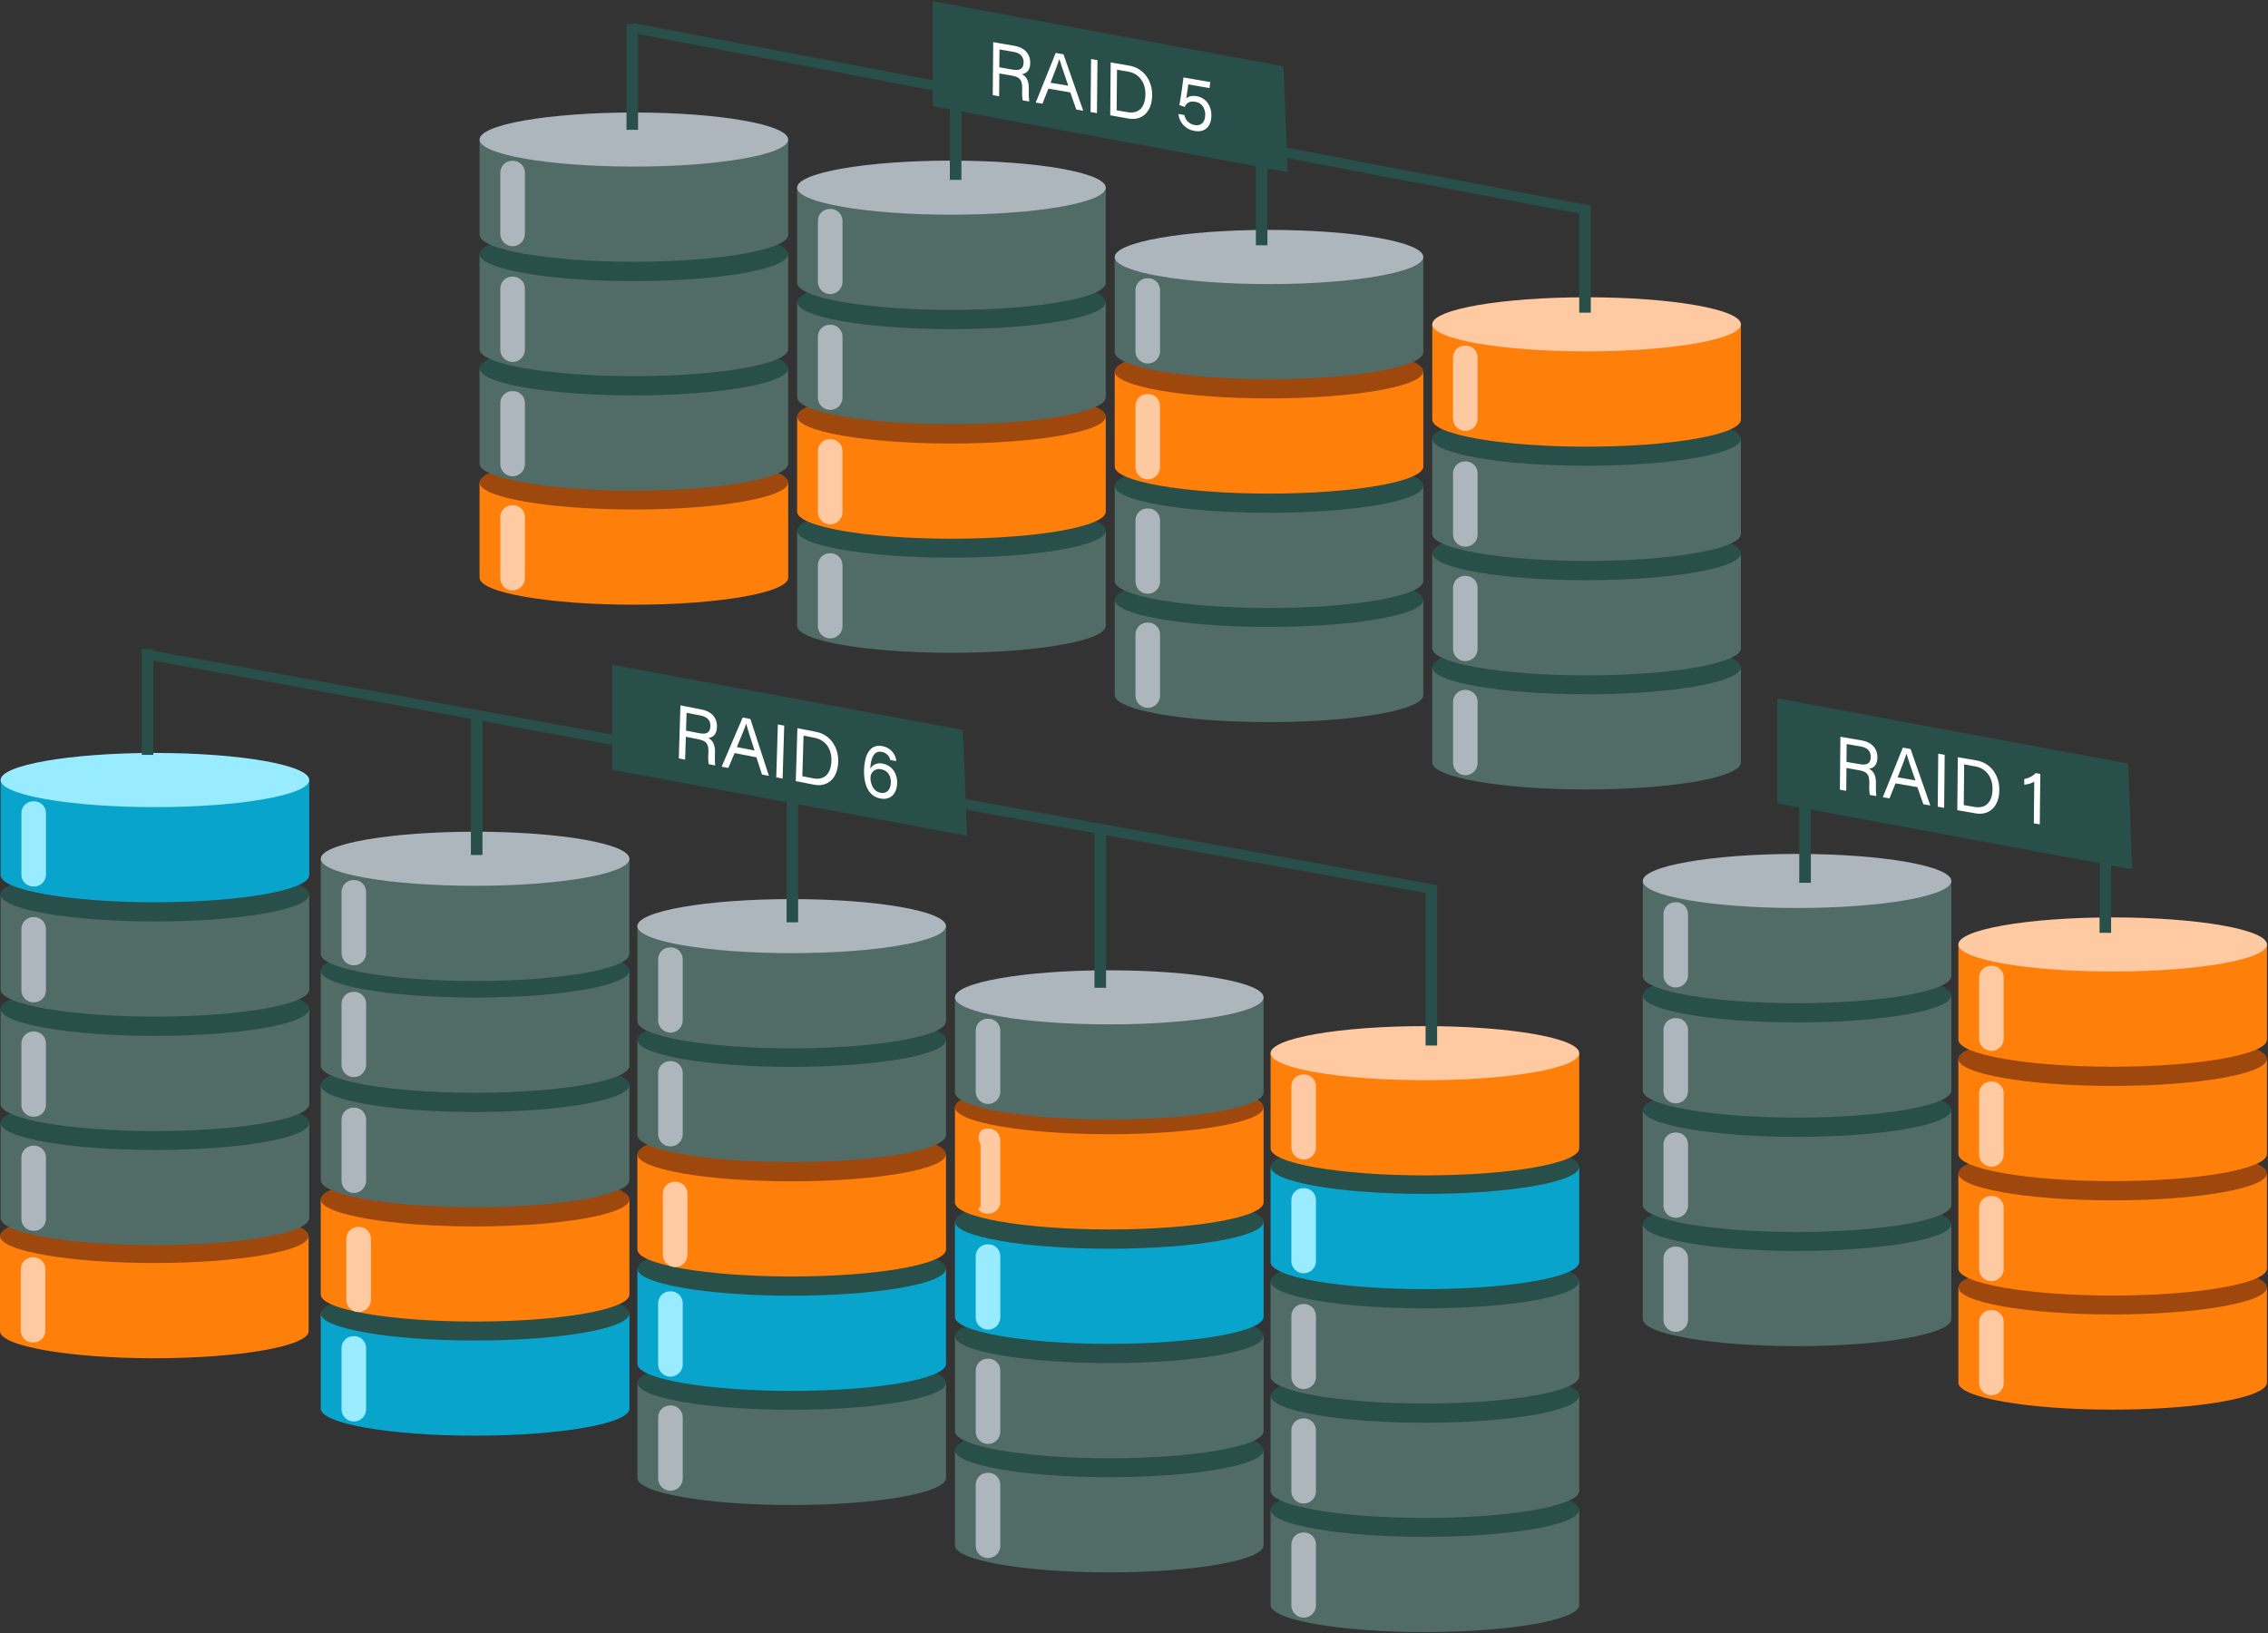 <svg width="954" height="687" viewBox="0 0 954 687" fill="none" xmlns="http://www.w3.org/2000/svg">
<rect x="0" y="0" width="954" height="687" fill="#333333" stroke="none"/>
<g clip-path="url(#clip0_2554_559)">
<path d="M820.8 554.84C820.8 561.12 791.73 566.22 755.88 566.22C720.03 566.22 691 561.12 691 554.84V514.84H820.8V554.84Z" fill="#516B67"/>
<path d="M755.88 503.43C791.73 503.43 820.8 508.51 820.8 514.8C820.8 521.09 791.73 526.17 755.88 526.17C720.03 526.17 691 521.09 691 514.8C691 508.51 720 503.43 755.88 503.43Z" fill="#284F49"/>
<path d="M704.881 524.34C706.204 524.294 707.491 524.775 708.46 525.676C709.429 526.578 710.001 527.827 710.051 529.15V555.36C709.969 556.675 709.389 557.91 708.428 558.813C707.468 559.716 706.199 560.218 704.881 560.218C703.563 560.218 702.294 559.716 701.334 558.813C700.373 557.91 699.793 556.675 699.711 555.36V529.15C699.76 527.827 700.332 526.578 701.302 525.676C702.271 524.775 703.558 524.294 704.881 524.34Z" fill="#ADB5BD"/>
<path d="M820.8 506.84C820.8 513.13 791.73 518.22 755.88 518.22C720.03 518.22 691 513.13 691 506.84V466.84H820.8V506.84Z" fill="#516B67"/>
<path d="M755.88 455.43C791.73 455.43 820.8 460.52 820.8 466.81C820.8 473.1 791.73 478.18 755.88 478.18C720.03 478.18 691 473.09 691 466.81C691 460.53 720 455.43 755.88 455.43Z" fill="#284F49"/>
<path d="M704.881 476.35C706.204 476.304 707.491 476.785 708.46 477.686C709.429 478.588 710.001 479.837 710.051 481.16V507.37C709.969 508.686 709.389 509.921 708.428 510.823C707.468 511.726 706.199 512.228 704.881 512.228C703.563 512.228 702.294 511.726 701.334 510.823C700.373 509.921 699.793 508.686 699.711 507.37V481.16C699.76 479.837 700.332 478.588 701.302 477.686C702.271 476.785 703.558 476.304 704.881 476.35Z" fill="#ADB5BD"/>
<path d="M820.8 458.72C820.8 465 791.73 470.09 755.88 470.09C720.03 470.09 691 465 691 458.72V418.72H820.8V458.72Z" fill="#516B67"/>
<path d="M755.88 407.31C791.73 407.31 820.8 412.39 820.8 418.68C820.8 424.97 791.73 430.05 755.88 430.05C720.03 430.05 691 424.96 691 418.68C691 412.4 720 407.31 755.88 407.31Z" fill="#284F49"/>
<path d="M704.881 428.22C706.204 428.174 707.491 428.654 708.46 429.556C709.429 430.458 710.001 431.707 710.051 433.03V459.24C709.969 460.555 709.389 461.79 708.428 462.693C707.468 463.596 706.199 464.098 704.881 464.098C703.563 464.098 702.294 463.596 701.334 462.693C700.373 461.79 699.793 460.555 699.711 459.24V433.03C699.76 431.707 700.332 430.458 701.302 429.556C702.271 428.654 703.558 428.174 704.881 428.22Z" fill="#ADB5BD"/>
<path d="M820.8 410.59C820.8 416.87 791.73 421.97 755.88 421.97C720.03 421.97 691 416.87 691 410.59V370.59H820.8V410.59Z" fill="#516B67"/>
<path d="M755.88 359.18C791.73 359.18 820.8 364.27 820.8 370.56C820.8 376.85 791.73 381.93 755.88 381.93C720.03 381.93 691 376.84 691 370.56C691 364.28 720 359.18 755.88 359.18Z" fill="#ADB5BD"/>
<path d="M704.881 379.5C706.206 379.454 707.494 379.936 708.464 380.84C709.433 381.744 710.004 382.995 710.051 384.32V410.5C709.969 411.816 709.389 413.051 708.428 413.953C707.468 414.856 706.199 415.358 704.881 415.358C703.563 415.358 702.294 414.856 701.334 413.953C700.373 413.051 699.793 411.816 699.711 410.5V384.32C699.758 382.995 700.329 381.744 701.298 380.84C702.268 379.936 703.556 379.454 704.881 379.5Z" fill="#ADB5BD"/>
<path d="M953.57 581.55C953.57 587.84 924.51 592.93 888.66 592.93C852.81 592.93 823.75 587.84 823.75 581.55V541.5H953.57V581.55Z" fill="#FF7F0B"/>
<path d="M888.66 530.14C924.51 530.14 953.57 535.23 953.57 541.52C953.57 547.81 924.51 552.89 888.66 552.89C852.81 552.89 823.75 547.8 823.75 541.5C823.75 535.2 852.81 530.14 888.66 530.14Z" fill="#9E480D"/>
<path d="M837.651 551.06C838.975 551.011 840.265 551.491 841.236 552.393C842.208 553.295 842.781 554.545 842.831 555.87V582.08C842.731 583.384 842.143 584.603 841.183 585.492C840.224 586.382 838.964 586.876 837.656 586.876C836.347 586.876 835.087 586.382 834.128 585.492C833.168 584.603 832.58 583.384 832.48 582.08V555.87C832.53 554.547 833.102 553.298 834.071 552.396C835.04 551.495 836.328 551.014 837.651 551.06Z" fill="#FFC9A1"/>
<path d="M953.57 533.56C953.57 539.84 924.51 544.94 888.66 544.94C852.81 544.94 823.75 539.84 823.75 533.56V493.5H953.57V533.56Z" fill="#FF7F0B"/>
<path d="M888.66 482.15C924.51 482.15 953.57 487.24 953.57 493.53C953.57 499.82 924.51 504.9 888.66 504.9C852.81 504.9 823.75 499.81 823.75 493.53C823.75 487.25 852.81 482.15 888.66 482.15Z" fill="#9E480D"/>
<path d="M837.651 503.06C838.975 503.011 840.265 503.491 841.236 504.393C842.208 505.295 842.781 506.545 842.831 507.87V534.08C842.731 535.384 842.143 536.603 841.183 537.492C840.224 538.382 838.964 538.876 837.656 538.876C836.347 538.876 835.087 538.382 834.128 537.492C833.168 536.603 832.58 535.384 832.48 534.08V507.87C832.53 506.547 833.102 505.298 834.071 504.396C835.04 503.495 836.328 503.014 837.651 503.06Z" fill="#FFC9A1"/>
<path d="M953.57 485.43C953.57 491.72 924.51 496.81 888.66 496.81C852.81 496.81 823.75 491.72 823.75 485.43V445.43H953.57V485.43Z" fill="#FF7F0B"/>
<path d="M888.66 434.02C924.51 434.02 953.57 439.11 953.57 445.4C953.57 451.69 924.51 456.77 888.66 456.77C852.81 456.77 823.75 451.68 823.75 445.4C823.75 439.12 852.81 434.02 888.66 434.02Z" fill="#9E480D"/>
<path d="M837.651 454.93C838.975 454.881 840.265 455.361 841.236 456.263C842.208 457.165 842.781 458.416 842.831 459.74V485.96C842.731 487.265 842.143 488.483 841.183 489.373C840.224 490.262 838.964 490.756 837.656 490.756C836.347 490.756 835.087 490.262 834.128 489.373C833.168 488.483 832.58 487.265 832.48 485.96V459.74C832.53 458.417 833.102 457.168 834.071 456.266C835.04 455.365 836.328 454.884 837.651 454.93Z" fill="#FFC9A1"/>
<path d="M953.57 437.3C953.57 443.59 924.51 448.69 888.66 448.69C852.81 448.69 823.75 443.59 823.75 437.3V397.3H953.57V437.3Z" fill="#FF7F0B"/>
<path d="M888.66 385.89C924.51 385.89 953.57 390.99 953.57 397.27C953.57 403.55 924.51 408.64 888.66 408.64C852.81 408.64 823.75 403.55 823.75 397.27C823.75 390.99 852.81 385.89 888.66 385.89Z" fill="#FFC9A1"/>
<path d="M837.651 406.22C838.975 406.172 840.265 406.651 841.236 407.553C842.208 408.455 842.781 409.706 842.831 411.03V437.24C842.731 438.545 842.143 439.763 841.183 440.653C840.224 441.542 838.964 442.036 837.656 442.036C836.347 442.036 835.087 441.542 834.128 440.653C833.168 439.763 832.58 438.545 832.48 437.24V411.03C832.53 409.707 833.102 408.458 834.071 407.556C835.04 406.655 836.328 406.174 837.651 406.22Z" fill="#FFC9A1"/>
<path d="M888.001 350.27H883.141V392.37H888.001V350.27Z" fill="#284F49"/>
<path d="M761.7 326.79H756.84V371.32H761.7V326.79Z" fill="#284F49"/>
<path d="M757.148 326.92C887.898 352.14 886.868 351.5 886.868 351.5L757.148 326.92Z" fill="#284F49"/>
<path d="M887.231 352.89H887.131H886.901L885.031 352.58C882.291 352.11 877.441 351.23 870.631 349.97C855.841 347.22 824.191 341.24 757.451 328.37L756.941 325.48L887.391 350.16L887.591 351.76C887.651 352.58 887.461 352.83 887.231 352.89Z" fill="#284F49"/>
<path d="M896.909 365.65L747.629 337.91V293.74L895.169 321.17L896.909 365.65Z" fill="#284F49"/>
<path d="M776.692 323.04L776.592 332.64L773.922 332.18L774.142 309.9L783.232 311.47C787.142 312.15 789.732 314.69 789.692 318.65C789.692 321.34 788.502 323.05 786.162 323.36C787.402 323.98 789.162 325.36 789.082 329.29V330.29C789.005 331.812 789.066 333.338 789.262 334.85L786.512 334.38C786.275 332.865 786.205 331.33 786.302 329.8V329.06C786.302 325.77 785.302 324.54 781.922 323.97L776.692 323.04ZM776.692 320.46L782.432 321.46C785.432 321.98 786.882 321.01 786.902 318.36C786.902 315.93 785.472 314.46 782.612 313.96L776.772 312.96L776.692 320.46Z" fill="white"/>
<path d="M797.318 329.5L794.788 335.82L791.988 335.34L800.398 314.47L803.658 315.04L811.958 338.8L809.028 338.29L806.528 331.09L797.318 329.5ZM805.678 328.26C803.418 321.71 802.348 318.6 801.928 317.02C801.518 318.41 800.178 322.02 798.218 326.97L805.678 328.26Z" fill="white"/>
<path d="M817.998 317.5L817.778 339.78L815.078 339.31L815.298 317.03L817.998 317.5Z" fill="white"/>
<path d="M823.529 318.5L831.359 319.86C837.509 320.92 841.049 326.23 840.989 332.32C840.919 339.46 836.579 343.08 831.089 342.13L823.309 340.78L823.529 318.5ZM826.029 338.64L830.569 339.42C835.569 340.3 838.079 337.02 838.129 331.92C838.179 326.82 835.359 323.17 830.949 322.39L826.199 321.5L826.029 338.64Z" fill="white"/>
<path d="M855.499 346.31L855.679 328.8C854.383 329.52 852.947 329.95 851.469 330.06V327.69C853.295 327.363 854.981 326.496 856.309 325.2L858.229 325.53L857.999 346.75L855.499 346.31Z" fill="white"/>
<path d="M331.541 242.98C331.541 249.26 302.471 254.35 266.621 254.35C230.771 254.35 201.711 249.26 201.711 242.98V202.98H331.541V242.98Z" fill="#FF7F0B"/>
<path d="M266.621 191.57C302.471 191.57 331.541 196.65 331.541 202.94C331.541 209.23 302.471 214.31 266.621 214.31C230.771 214.31 201.711 209.23 201.711 202.94C201.711 196.65 230.771 191.57 266.621 191.57Z" fill="#9E480D"/>
<path d="M215.619 212.5C216.942 212.454 218.229 212.935 219.199 213.836C220.168 214.738 220.74 215.987 220.789 217.31V243.5C220.707 244.816 220.127 246.051 219.166 246.953C218.206 247.856 216.937 248.358 215.619 248.358C214.301 248.358 213.033 247.856 212.072 246.953C211.111 246.051 210.531 244.816 210.449 243.5V217.29C210.504 215.971 211.078 214.727 212.047 213.829C213.015 212.932 214.3 212.454 215.619 212.5Z" fill="#FFC9A1"/>
<path d="M331.541 194.98C331.541 201.26 302.471 206.36 266.621 206.36C230.771 206.36 201.711 201.26 201.711 194.98V154.98H331.541V194.98Z" fill="#516B67"/>
<path d="M266.621 143.57C302.471 143.57 331.541 148.66 331.541 154.95C331.541 161.24 302.471 166.32 266.621 166.32C230.771 166.32 201.711 161.23 201.711 154.95C201.711 148.67 230.771 143.57 266.621 143.57Z" fill="#284F49"/>
<path d="M215.619 164.5C216.94 164.454 218.226 164.933 219.195 165.833C220.164 166.732 220.737 167.979 220.789 169.3V195.5C220.707 196.816 220.127 198.051 219.166 198.953C218.206 199.856 216.937 200.358 215.619 200.358C214.301 200.358 213.033 199.856 212.072 198.953C211.111 198.051 210.531 196.816 210.449 195.5V169.29C210.504 167.971 211.078 166.727 212.047 165.829C213.015 164.932 214.3 164.454 215.619 164.5Z" fill="#ADB5BD"/>
<path d="M331.541 146.86C331.541 153.14 302.471 158.23 266.621 158.23C230.771 158.23 201.711 153.14 201.711 146.86V106.86H331.541V146.86Z" fill="#516B67"/>
<path d="M266.621 95.5C302.471 95.5 331.541 100.58 331.541 106.87C331.541 113.16 302.471 118.24 266.621 118.24C230.771 118.24 201.711 113.15 201.711 106.87C201.711 100.59 230.771 95.5 266.621 95.5Z" fill="#284F49"/>
<path d="M215.619 116.36C216.94 116.314 218.226 116.793 219.195 117.693C220.164 118.592 220.737 119.839 220.789 121.16V147.38C220.707 148.696 220.127 149.93 219.166 150.833C218.206 151.736 216.937 152.238 215.619 152.238C214.301 152.238 213.033 151.736 212.072 150.833C211.111 149.93 210.531 148.696 210.449 147.38V121.16C210.501 119.839 211.074 118.592 212.043 117.693C213.012 116.793 214.298 116.314 215.619 116.36Z" fill="#ADB5BD"/>
<path d="M331.541 98.73C331.541 105.01 302.471 110.11 266.621 110.11C230.771 110.11 201.711 105.01 201.711 98.73V58.73H331.541V98.73Z" fill="#516B67"/>
<path d="M266.621 47.32C302.471 47.32 331.541 52.41 331.541 58.69C331.541 64.97 302.471 70.07 266.621 70.07C230.771 70.07 201.711 64.98 201.711 58.69C201.711 52.4 230.771 47.32 266.621 47.32Z" fill="#ADB5BD"/>
<path d="M215.619 67.64C216.278 67.618 216.936 67.725 217.553 67.958C218.17 68.19 218.735 68.542 219.216 68.994C219.696 69.446 220.083 69.988 220.353 70.59C220.623 71.192 220.771 71.841 220.789 72.5V98.7C220.707 100.016 220.127 101.251 219.166 102.153C218.206 103.056 216.937 103.558 215.619 103.558C214.301 103.558 213.033 103.056 212.072 102.153C211.111 101.251 210.531 100.016 210.449 98.7V72.5C210.467 71.841 210.616 71.192 210.886 70.59C211.156 69.988 211.542 69.446 212.023 68.994C212.503 68.542 213.068 68.19 213.686 67.958C214.303 67.725 214.96 67.618 215.619 67.64Z" fill="#ADB5BD"/>
<path d="M465.121 263.22C465.121 269.5 436.051 274.59 400.211 274.59C364.371 274.59 335.301 269.5 335.301 263.22V223.22H465.121V263.22Z" fill="#516B67"/>
<path d="M400.211 211.81C436.051 211.81 465.121 216.89 465.121 223.18C465.121 229.47 436.051 234.55 400.211 234.55C364.371 234.55 335.301 229.5 335.301 223.18C335.301 216.86 364.361 211.81 400.211 211.81Z" fill="#284F49"/>
<path d="M349.201 232.72C350.526 232.672 351.816 233.151 352.787 234.053C353.758 234.955 354.332 236.206 354.381 237.53V263.74C354.282 265.045 353.694 266.263 352.734 267.153C351.774 268.042 350.514 268.536 349.206 268.536C347.898 268.536 346.638 268.042 345.679 267.153C344.719 266.263 344.131 265.045 344.031 263.74V237.5C344.088 236.183 344.664 234.941 345.632 234.046C346.601 233.151 347.883 232.674 349.201 232.72Z" fill="#ADB5BD"/>
<path d="M465.121 215.22C465.121 221.5 436.051 226.6 400.211 226.6C364.371 226.6 335.301 221.5 335.301 215.22V175.22H465.121V215.22Z" fill="#FF7F0B"/>
<path d="M400.211 163.81C436.051 163.81 465.121 168.9 465.121 175.19C465.121 181.48 436.051 186.56 400.211 186.56C364.371 186.56 335.301 181.5 335.301 175.19C335.301 168.88 364.361 163.81 400.211 163.81Z" fill="#9E480D"/>
<path d="M349.201 184.73C350.524 184.681 351.813 185.159 352.784 186.059C353.755 186.959 354.329 188.207 354.381 189.53V215.75C354.282 217.054 353.694 218.273 352.734 219.162C351.774 220.052 350.514 220.546 349.206 220.546C347.898 220.546 346.638 220.052 345.679 219.162C344.719 218.273 344.131 217.054 344.031 215.75V189.5C344.091 188.184 344.668 186.945 345.636 186.052C346.604 185.159 347.885 184.684 349.201 184.73Z" fill="#FFC9A1"/>
<path d="M465.121 167.1C465.121 173.38 436.051 178.47 400.211 178.47C364.371 178.47 335.301 173.38 335.301 167.1V127.1H465.121V167.1Z" fill="#516B67"/>
<path d="M400.211 115.69C436.051 115.69 465.121 120.77 465.121 127.06C465.121 133.35 436.051 138.43 400.211 138.43C364.371 138.43 335.301 133.34 335.301 127.06C335.301 120.78 364.361 115.69 400.211 115.69Z" fill="#284F49"/>
<path d="M349.201 136.6C350.524 136.551 351.813 137.029 352.784 137.929C353.755 138.829 354.329 140.077 354.381 141.4V167.62C354.282 168.924 353.694 170.143 352.734 171.033C351.774 171.922 350.514 172.416 349.206 172.416C347.898 172.416 346.638 171.922 345.679 171.033C344.719 170.143 344.131 168.924 344.031 167.62V141.4C344.083 140.079 344.657 138.832 345.625 137.933C346.594 137.033 347.88 136.554 349.201 136.6Z" fill="#ADB5BD"/>
<path d="M465.121 118.97C465.121 125.25 436.051 130.35 400.211 130.35C364.371 130.35 335.301 125.25 335.301 118.97V78.97H465.121V118.97Z" fill="#516B67"/>
<path d="M400.211 67.56C436.051 67.56 465.121 72.65 465.121 78.93C465.121 85.21 436.051 90.31 400.211 90.31C364.371 90.31 335.301 85.22 335.301 78.93C335.301 72.64 364.361 67.56 400.211 67.56Z" fill="#ADB5BD"/>
<path d="M349.201 87.88C349.858 87.856 350.513 87.961 351.129 88.191C351.745 88.42 352.309 88.768 352.79 89.216C353.272 89.664 353.66 90.202 353.933 90.8C354.206 91.397 354.358 92.043 354.381 92.7V118.9C354.282 120.204 353.694 121.423 352.734 122.312C351.774 123.201 350.514 123.696 349.206 123.696C347.898 123.696 346.638 123.201 345.679 122.312C344.719 121.423 344.131 120.204 344.031 118.9V92.7C344.078 91.375 344.649 90.124 345.619 89.22C346.588 88.316 347.877 87.834 349.201 87.88Z" fill="#ADB5BD"/>
<path d="M598.699 292.36C598.699 298.64 569.639 303.74 533.789 303.74C497.939 303.74 468.879 298.64 468.879 292.36V252.36H598.699V292.36Z" fill="#516B67"/>
<path d="M533.789 240.95C569.639 240.95 598.699 246.04 598.699 252.33C598.699 258.62 569.639 263.7 533.789 263.7C497.939 263.7 468.879 258.61 468.879 252.33C468.879 246.05 497.939 240.95 533.789 240.95Z" fill="#284F49"/>
<path d="M482.781 261.86C484.106 261.811 485.396 262.291 486.367 263.192C487.338 264.094 487.912 265.345 487.961 266.67V292.89C487.879 294.205 487.299 295.44 486.338 296.343C485.378 297.246 484.109 297.748 482.791 297.748C481.473 297.748 480.204 297.246 479.244 296.343C478.283 295.44 477.703 294.205 477.621 292.89V266.67C477.671 265.349 478.241 264.101 479.208 263.2C480.175 262.298 481.46 261.817 482.781 261.86Z" fill="#ADB5BD"/>
<path d="M598.699 244.37C598.699 250.65 569.639 255.74 533.789 255.74C497.939 255.74 468.879 250.65 468.879 244.37V204.37H598.699V244.37Z" fill="#516B67"/>
<path d="M533.789 192.96C569.639 192.96 598.699 198.04 598.699 204.33C598.699 210.62 569.639 215.7 533.789 215.7C497.939 215.7 468.879 210.62 468.879 204.33C468.879 198.04 497.939 192.96 533.789 192.96Z" fill="#284F49"/>
<path d="M482.781 213.87C484.106 213.821 485.396 214.301 486.367 215.203C487.338 216.105 487.912 217.355 487.961 218.68V244.89C487.879 246.206 487.299 247.441 486.338 248.343C485.378 249.246 484.109 249.748 482.791 249.748C481.473 249.748 480.204 249.246 479.244 248.343C478.283 247.441 477.703 246.206 477.621 244.89V218.68C477.671 217.359 478.241 216.111 479.208 215.21C480.175 214.309 481.46 213.827 482.781 213.87Z" fill="#ADB5BD"/>
<path d="M598.699 196.24C598.699 202.53 569.639 207.62 533.789 207.62C497.939 207.62 468.879 202.53 468.879 196.24V156.24H598.699V196.24Z" fill="#FF7F0B"/>
<path d="M533.789 144.83C569.639 144.83 598.699 149.92 598.699 156.2C598.699 162.48 569.639 167.58 533.789 167.58C497.939 167.58 468.879 162.5 468.879 156.2C468.879 149.9 497.939 144.83 533.789 144.83Z" fill="#9E480D"/>
<path d="M482.781 165.74C484.106 165.692 485.396 166.171 486.367 167.073C487.338 167.975 487.912 169.226 487.961 170.55V196.77C487.879 198.086 487.299 199.321 486.338 200.223C485.378 201.126 484.109 201.628 482.791 201.628C481.473 201.628 480.204 201.126 479.244 200.223C478.283 199.321 477.703 198.086 477.621 196.77V170.55C477.671 169.229 478.241 167.982 479.208 167.08C480.175 166.179 481.46 165.697 482.781 165.74Z" fill="#FFC9A1"/>
<path d="M598.699 148.11C598.699 154.4 569.639 159.49 533.789 159.49C497.939 159.49 468.879 154.4 468.879 148.11V108.11H598.699V148.11Z" fill="#516B67"/>
<path d="M533.789 96.7C569.639 96.7 598.699 101.8 598.699 108.08C598.699 114.36 569.639 119.5 533.789 119.5C497.939 119.5 468.879 114.41 468.879 108.13C468.879 101.85 497.939 96.7 533.789 96.7Z" fill="#ADB5BD"/>
<path d="M482.781 117.03C484.106 116.982 485.396 117.461 486.367 118.363C487.338 119.265 487.912 120.516 487.961 121.84V148.05C487.879 149.366 487.299 150.601 486.338 151.503C485.378 152.406 484.109 152.909 482.791 152.909C481.473 152.909 480.204 152.406 479.244 151.503C478.283 150.601 477.703 149.366 477.621 148.05V121.84C477.671 120.519 478.241 119.272 479.208 118.37C480.175 117.469 481.46 116.987 482.781 117.03Z" fill="#ADB5BD"/>
<path d="M732.291 320.7C732.291 326.98 703.221 332.07 667.371 332.07C631.521 332.07 602.461 326.98 602.461 320.7V280.7H732.291V320.7Z" fill="#516B67"/>
<path d="M667.371 269.29C703.221 269.29 732.291 274.37 732.291 280.66C732.291 286.95 703.221 292.03 667.371 292.03C631.521 292.03 602.461 286.95 602.461 280.66C602.461 274.37 631.521 269.29 667.371 269.29Z" fill="#284F49"/>
<path d="M616.359 290.2C617.684 290.152 618.974 290.631 619.945 291.533C620.916 292.435 621.49 293.686 621.539 295.01V321.22C621.457 322.536 620.877 323.771 619.916 324.673C618.956 325.576 617.687 326.078 616.369 326.078C615.051 326.078 613.783 325.576 612.822 324.673C611.861 323.771 611.281 322.536 611.199 321.22V295.01C611.249 293.689 611.819 292.441 612.786 291.54C613.753 290.639 615.038 290.157 616.359 290.2Z" fill="#ADB5BD"/>
<path d="M732.291 272.7C732.291 278.99 703.221 284.08 667.371 284.08C631.521 284.08 602.461 278.99 602.461 272.7V232.7H732.291V272.7Z" fill="#516B67"/>
<path d="M667.371 221.29C703.221 221.29 732.291 226.38 732.291 232.67C732.291 238.96 703.221 244.04 667.371 244.04C631.521 244.04 602.461 238.95 602.461 232.67C602.461 226.39 631.521 221.29 667.371 221.29Z" fill="#284F49"/>
<path d="M616.359 242.21C617.684 242.161 618.974 242.641 619.945 243.543C620.916 244.445 621.49 245.695 621.539 247.02V273.23C621.457 274.546 620.877 275.78 619.916 276.683C618.956 277.586 617.687 278.088 616.369 278.088C615.051 278.088 613.783 277.586 612.822 276.683C611.861 275.78 611.281 274.546 611.199 273.23V247.02C611.249 245.699 611.819 244.451 612.786 243.55C613.753 242.648 615.038 242.167 616.359 242.21Z" fill="#ADB5BD"/>
<path d="M732.291 224.58C732.291 230.86 703.221 235.95 667.371 235.95C631.521 235.95 602.461 230.86 602.461 224.58V184.5H732.291V224.58Z" fill="#516B67"/>
<path d="M667.371 173.17C703.221 173.17 732.291 178.25 732.291 184.54C732.291 190.83 703.221 195.91 667.371 195.91C631.521 195.91 602.461 190.82 602.461 184.54C602.461 178.26 631.521 173.17 667.371 173.17Z" fill="#284F49"/>
<path d="M616.359 194.08C617.684 194.031 618.974 194.511 619.945 195.413C620.916 196.315 621.49 197.565 621.539 198.89V225.1C621.457 226.416 620.877 227.651 619.916 228.553C618.956 229.456 617.687 229.958 616.369 229.958C615.051 229.958 613.783 229.456 612.822 228.553C611.861 227.651 611.281 226.416 611.199 225.1V198.89C611.249 197.569 611.819 196.321 612.786 195.42C613.753 194.519 615.038 194.037 616.359 194.08Z" fill="#ADB5BD"/>
<path d="M732.291 176.5C732.291 182.78 703.221 187.88 667.371 187.88C631.521 187.88 602.461 182.78 602.461 176.5V136.5H732.291V176.5Z" fill="#FF7F0B"/>
<path d="M667.371 125.04C703.221 125.04 732.291 130.13 732.291 136.41C732.291 142.69 703.221 147.79 667.371 147.79C631.521 147.79 602.461 142.7 602.461 136.41C602.461 130.12 631.521 125.04 667.371 125.04Z" fill="#FFC9A1"/>
<path d="M616.359 145.36C617.016 145.336 617.671 145.441 618.287 145.671C618.903 145.9 619.467 146.248 619.948 146.696C620.429 147.144 620.818 147.682 621.091 148.28C621.364 148.877 621.516 149.523 621.539 150.18V176.39C621.457 177.705 620.877 178.94 619.916 179.843C618.956 180.746 617.687 181.248 616.369 181.248C615.051 181.248 613.783 180.746 612.822 179.843C611.861 178.94 611.281 177.705 611.199 176.39V150.18C611.246 148.857 611.816 147.607 612.783 146.703C613.75 145.8 615.036 145.317 616.359 145.36Z" fill="#FFC9A1"/>
<path d="M669.141 86.98H664.281V131.51H669.141V86.98Z" fill="#284F49"/>
<path d="M404.399 35.98H399.539V75.65H404.399V35.98Z" fill="#284F49"/>
<path d="M268.391 10.07H263.531V54.6H268.391V10.07Z" fill="#284F49"/>
<path d="M533.13 61.07H528.27V103.17H533.13V61.07Z" fill="#284F49"/>
<path d="M266 11.78C669.48 89.26 666.71 88.04 666.71 88.04L266 11.78Z" fill="#284F49"/>
<path d="M666.67 90.03H666.33H666.2C665.94 90.03 665.69 89.96 665.46 89.93L659.65 88.93C651.13 87.31 636.14 84.5 615.08 80.5C569.35 71.87 471.58 53.28 265.59 13.73L266.35 9.73L669.32 86.5L668.64 88.67C668.526 89.093 668.265 89.463 667.904 89.712C667.544 89.961 667.106 90.073 666.67 90.03Z" fill="#284F49"/>
<path d="M541.639 72.41L392.359 44.67V0.5L539.889 27.92L541.639 72.41Z" fill="#284F49"/>
<path d="M420.35 30.88L420.26 40.48L417.59 40.02L417.79 17.74L426.89 19.3C430.79 19.98 433.39 22.52 433.35 26.48C433.35 29.17 432.16 30.88 429.82 31.19C431.07 31.81 432.82 33.19 432.75 37.12V38.12C432.673 39.643 432.734 41.169 432.93 42.68L430.18 42.21C429.943 40.696 429.872 39.16 429.97 37.63V36.89C429.97 33.6 428.92 32.38 425.58 31.8L420.35 30.88ZM420.35 28.3L426.1 29.3C429.1 29.81 430.54 28.84 430.56 26.19C430.56 23.76 429.13 22.29 426.26 21.8L420.42 20.8L420.35 28.3Z" fill="white"/>
<path d="M441.002 37.29L438.482 43.62L435.672 43.14L444.062 22.27L447.332 22.83L455.642 46.58L452.712 46.08L450.212 38.88L441.002 37.29ZM449.362 36.05C447.092 29.5 446.022 26.39 445.602 24.81C445.192 26.2 443.862 29.81 441.892 34.81L449.362 36.05Z" fill="white"/>
<path d="M461.63 25.3L461.42 47.58L458.73 47.12L458.94 24.83L461.63 25.3Z" fill="white"/>
<path d="M467.19 26.26L475 27.61C481.15 28.67 484.69 33.98 484.64 40.07C484.57 47.21 480.24 50.83 474.74 49.88L467 48.5L467.19 26.26ZM469.7 46.39L474.24 47.18C479.29 48.05 481.75 44.77 481.8 39.67C481.85 34.57 479.03 30.92 474.61 30.14L469.86 29.32L469.7 46.39Z" fill="white"/>
<path d="M508.752 37.06L499.862 35.5C499.622 37.34 499.182 40.16 498.982 41.39C499.802 40.66 501.092 40.07 503.392 40.46C507.112 41.11 509.592 44.31 509.552 48.57C509.552 53.14 506.892 55.84 502.502 55.08C500.73 54.827 499.094 53.987 497.856 52.694C496.617 51.402 495.849 49.731 495.672 47.95L498.192 48.38C498.388 49.454 498.916 50.438 499.702 51.196C500.488 51.953 501.492 52.444 502.572 52.6C505.352 53.07 506.932 51.3 506.962 48.29C506.962 46.07 505.962 43.36 502.822 42.82C500.152 42.35 499.042 43.48 498.322 44.98L496.092 44.18C496.642 41.36 497.552 35 497.812 32.58L509.082 34.53L508.752 37.06Z" fill="white"/>
<path d="M129.82 559.93C129.82 566.21 100.76 571.31 64.91 571.31C29.06 571.31 0 566.21 0 559.93V519.93H129.82V559.93Z" fill="#FF7F0B"/>
<path d="M64.91 508.5C100.76 508.5 129.82 513.59 129.82 519.88C129.82 526.17 100.76 531.25 64.91 531.25C29.06 531.25 0 526.18 0 519.9C0 513.62 29.06 508.5 64.91 508.5Z" fill="#9E480D"/>
<path d="M13.898 528.84C14.555 528.816 15.21 528.922 15.826 529.151C16.442 529.38 17.006 529.729 17.488 530.176C17.968 530.624 18.357 531.162 18.63 531.76C18.903 532.358 19.055 533.003 19.078 533.66V559.87C19.029 561.195 18.455 562.446 17.484 563.348C16.513 564.25 15.223 564.729 13.898 564.68C12.577 564.723 11.292 564.242 10.325 563.34C9.358 562.439 8.788 561.191 8.738 559.87V533.66C8.785 532.337 9.355 531.087 10.322 530.184C11.289 529.28 12.575 528.797 13.898 528.84Z" fill="#FFC9A1"/>
<path d="M130.08 512.37C130.08 518.66 101.01 523.75 65.16 523.75C29.31 523.75 0.25 518.66 0.25 512.37V472.37H130.08V512.37Z" fill="#516B67"/>
<path d="M65.16 460.96C101.01 460.96 130.08 466.05 130.08 472.34C130.08 478.63 101 483.71 65.16 483.71C29.32 483.71 0.25 478.62 0.25 472.34C0.25 466.06 29.31 460.96 65.16 460.96Z" fill="#284F49"/>
<path d="M14.15 481.88C15.475 481.831 16.764 482.311 17.736 483.213C18.707 484.114 19.28 485.365 19.33 486.69V512.9C19.28 514.224 18.707 515.475 17.736 516.377C16.764 517.279 15.475 517.758 14.15 517.71C12.831 517.75 11.548 517.267 10.584 516.366C9.619 515.465 9.05 514.219 9 512.9V486.69C9.05 485.371 9.619 484.124 10.584 483.223C11.548 482.322 12.831 481.839 14.15 481.88Z" fill="#ADB5BD"/>
<path d="M130.08 464.38C130.08 470.66 101.01 475.76 65.16 475.76C29.31 475.76 0.25 470.66 0.25 464.38V424.38H130.08V464.38Z" fill="#516B67"/>
<path d="M65.16 412.97C101.01 412.97 130.08 418.06 130.08 424.35C130.08 430.64 101 435.72 65.16 435.72C29.32 435.72 0.25 430.63 0.25 424.35C0.25 418.07 29.31 412.97 65.16 412.97Z" fill="#284F49"/>
<path d="M14.15 433.88C15.475 433.831 16.764 434.311 17.736 435.213C18.707 436.114 19.28 437.365 19.33 438.69V464.9C19.307 465.557 19.154 466.202 18.881 466.8C18.608 467.398 18.22 467.936 17.739 468.384C17.258 468.831 16.694 469.18 16.078 469.409C15.462 469.638 14.807 469.744 14.15 469.72C12.829 469.76 11.545 469.276 10.58 468.373C9.615 467.469 9.047 466.221 9 464.9V438.69C9.05 437.371 9.619 436.124 10.584 435.223C11.548 434.322 12.831 433.839 14.15 433.88Z" fill="#ADB5BD"/>
<path d="M130.08 416.25C130.08 422.54 101.01 427.63 65.16 427.63C29.31 427.63 0.25 422.5 0.25 416.25V376.25H130.08V416.25Z" fill="#516B67"/>
<path d="M65.16 364.84C101.01 364.84 130.08 369.93 130.08 376.22C130.08 382.51 101 387.59 65.16 387.59C29.32 387.59 0.25 382.5 0.25 376.22C0.25 369.94 29.31 364.84 65.16 364.84Z" fill="#284F49"/>
<path d="M14.15 385.75C15.475 385.701 16.764 386.181 17.736 387.083C18.707 387.985 19.28 389.235 19.33 390.56V416.78C19.28 418.105 18.707 419.355 17.736 420.257C16.764 421.159 15.475 421.639 14.15 421.59C12.831 421.63 11.548 421.148 10.584 420.246C9.619 419.345 9.05 418.099 9 416.78V390.56C9.05 389.241 9.619 387.995 10.584 387.093C11.548 386.192 12.831 385.709 14.15 385.75Z" fill="#ADB5BD"/>
<path d="M130.08 368.12C130.08 374.41 101.01 379.51 65.16 379.51C29.31 379.51 0.25 374.41 0.25 368.12V328.12H130.08V368.12Z" fill="#09A4CC"/>
<path d="M65.16 316.71C101.01 316.71 130.08 321.81 130.08 328.09C130.08 334.37 101 339.5 65.16 339.5C29.32 339.5 0.25 334.37 0.25 328.09C0.25 321.81 29.31 316.71 65.16 316.71Z" fill="#99ECFF"/>
<path d="M14.15 337.04C15.475 336.991 16.764 337.471 17.736 338.373C18.707 339.275 19.28 340.525 19.33 341.85V368.06C19.28 369.385 18.707 370.635 17.736 371.537C16.764 372.439 15.475 372.919 14.15 372.87C12.831 372.911 11.548 372.428 10.584 371.526C9.619 370.625 9.05 369.379 9 368.06V341.85C9.05 340.531 9.619 339.285 10.584 338.384C11.548 337.482 12.831 336.999 14.15 337.04Z" fill="#99ECFF"/>
<path d="M264.752 592.5C264.752 598.79 235.682 603.88 199.832 603.88C163.982 603.88 134.922 598.79 134.922 592.5V552.5H264.752V592.5Z" fill="#09A4CC"/>
<path d="M199.832 541.11C235.682 541.11 264.752 546.2 264.752 552.49C264.752 558.78 235.682 563.86 199.832 563.86C163.982 563.86 134.922 558.77 134.922 552.49C134.922 546.21 164.002 541.11 199.832 541.11Z" fill="#284F49"/>
<path d="M148.83 562.03C150.153 561.984 151.44 562.464 152.409 563.366C153.379 564.268 153.951 565.517 154 566.84V593.05C153.918 594.365 153.338 595.6 152.377 596.503C151.417 597.406 150.148 597.908 148.83 597.908C147.512 597.908 146.243 597.406 145.283 596.503C144.322 595.6 143.742 594.365 143.66 593.05V566.84C143.71 565.517 144.282 564.268 145.251 563.366C146.22 562.464 147.507 561.984 148.83 562.03Z" fill="#99ECFF"/>
<path d="M264.752 544.5C264.752 550.78 235.682 555.88 199.832 555.88C163.982 555.88 134.922 550.78 134.922 544.5V504.5H264.752V544.5Z" fill="#FF7F0B"/>
<path d="M199.832 493.12C235.682 493.12 264.752 498.21 264.752 504.49C264.752 510.77 235.682 515.87 199.832 515.87C163.982 515.87 134.922 510.78 134.922 504.49C134.922 498.2 164.002 493.12 199.832 493.12Z" fill="#9E480D"/>
<path d="M150.85 516.06C152.174 516.011 153.464 516.491 154.435 517.393C155.407 518.295 155.98 519.545 156.03 520.87V547.08C155.93 548.384 155.342 549.603 154.382 550.492C153.423 551.382 152.163 551.876 150.855 551.876C149.546 551.876 148.287 551.382 147.327 550.492C146.367 549.603 145.779 548.384 145.68 547.08V520.87C145.729 519.547 146.301 518.298 147.27 517.396C148.24 516.495 149.527 516.014 150.85 516.06Z" fill="#FFC9A1"/>
<path d="M264.752 496.4C264.752 502.69 235.682 507.78 199.832 507.78C163.982 507.78 134.922 502.69 134.922 496.4V456.4H264.752V496.4Z" fill="#516B67"/>
<path d="M199.832 444.99C235.682 444.99 264.752 450.08 264.752 456.36C264.752 462.64 235.682 467.74 199.832 467.74C163.982 467.74 134.922 462.65 134.922 456.36C134.922 450.07 164.002 444.99 199.832 444.99Z" fill="#284F49"/>
<path d="M148.83 465.9C150.153 465.854 151.44 466.335 152.409 467.236C153.379 468.138 153.951 469.387 154 470.71V496.93C153.918 498.246 153.338 499.48 152.377 500.383C151.417 501.286 150.148 501.788 148.83 501.788C147.512 501.788 146.243 501.286 145.283 500.383C144.322 499.48 143.742 498.246 143.66 496.93V470.71C143.71 469.387 144.282 468.138 145.251 467.236C146.22 466.335 147.507 465.854 148.83 465.9Z" fill="#ADB5BD"/>
<path d="M264.752 448.27C264.752 454.56 235.682 459.65 199.832 459.65C163.982 459.65 134.922 454.56 134.922 448.27V408.27H264.752V448.27Z" fill="#516B67"/>
<path d="M199.832 396.86C235.682 396.86 264.752 401.96 264.752 408.24C264.752 414.52 235.682 419.61 199.832 419.61C163.982 419.61 134.922 414.52 134.922 408.24C134.922 401.96 164.002 396.86 199.832 396.86Z" fill="#284F49"/>
<path d="M148.83 417.19C150.153 417.144 151.44 417.625 152.409 418.526C153.379 419.428 153.951 420.677 154 422V448.21C153.918 449.526 153.338 450.76 152.377 451.663C151.417 452.566 150.148 453.068 148.83 453.068C147.512 453.068 146.243 452.566 145.283 451.663C144.322 450.76 143.742 449.526 143.66 448.21V422C143.71 420.677 144.282 419.428 145.251 418.526C146.22 417.625 147.507 417.144 148.83 417.19Z" fill="#ADB5BD"/>
<path d="M397.922 621.67C397.922 627.95 368.862 633.05 333.012 633.05C297.162 633.05 268.102 627.95 268.102 621.67V581.67H397.922V621.67Z" fill="#516B67"/>
<path d="M333 570.26C368.85 570.26 397.91 575.34 397.91 581.63C397.91 587.92 368.86 593 333 593C297.14 593 268.09 587.92 268.09 581.63C268.09 575.34 297.16 570.26 333 570.26Z" fill="#284F49"/>
<path d="M282 591.17C283.324 591.121 284.614 591.601 285.586 592.503C286.557 593.405 287.13 594.655 287.18 595.98V622.19C287.098 623.505 286.518 624.74 285.557 625.643C284.597 626.546 283.328 627.048 282.01 627.048C280.692 627.048 279.423 626.546 278.463 625.643C277.502 624.74 276.922 623.505 276.84 622.19V595.98C276.889 594.659 277.46 593.411 278.427 592.51C279.394 591.608 280.679 591.127 282 591.17Z" fill="#ADB5BD"/>
<path d="M397.922 573.68C397.922 579.96 368.862 585.05 333.012 585.05C297.162 585.05 268.102 579.96 268.102 573.68V533.68H397.922V573.68Z" fill="#09A4CC"/>
<path d="M333 522.27C368.85 522.27 397.91 527.35 397.91 533.64C397.91 539.93 368.86 545.01 333 545.01C297.14 545.01 268.09 539.93 268.09 533.64C268.09 527.35 297.16 522.27 333 522.27Z" fill="#284F49"/>
<path d="M282 543.18C283.324 543.131 284.614 543.611 285.586 544.513C286.557 545.415 287.13 546.666 287.18 547.99V574.2C287.098 575.516 286.518 576.751 285.557 577.653C284.597 578.556 283.328 579.058 282.01 579.058C280.692 579.058 279.423 578.556 278.463 577.653C277.502 576.751 276.922 575.516 276.84 574.2V547.99C276.889 546.669 277.46 545.421 278.427 544.52C279.394 543.619 280.679 543.137 282 543.18Z" fill="#99ECFF"/>
<path d="M397.922 525.55C397.922 531.83 368.862 536.92 333.012 536.92C297.162 536.92 268.102 531.83 268.102 525.55V485.5H397.922V525.55Z" fill="#FF7F0B"/>
<path d="M333.002 474.14C368.852 474.14 397.912 479.22 397.912 485.51C397.912 491.8 368.862 496.88 333.002 496.88C297.142 496.88 268.102 491.8 268.102 485.5C268.102 479.2 297.162 474.14 333.002 474.14Z" fill="#9E480D"/>
<path d="M283.998 497.07C285.321 497.024 286.608 497.505 287.577 498.406C288.547 499.308 289.119 500.557 289.168 501.88V528.1C289.086 529.415 288.506 530.65 287.545 531.553C286.585 532.456 285.316 532.958 283.998 532.958C282.68 532.958 281.411 532.456 280.451 531.553C279.49 530.65 278.91 529.415 278.828 528.1V501.88C278.878 500.557 279.45 499.308 280.419 498.406C281.388 497.505 282.675 497.024 283.998 497.07Z" fill="#FFC9A1"/>
<path d="M397.922 477.42C397.922 483.7 368.862 488.8 333.012 488.8C297.162 488.8 268.102 483.7 268.102 477.42V437.42H397.922V477.42Z" fill="#516B67"/>
<path d="M333 426.01C368.85 426.01 397.91 431.1 397.91 437.39C397.91 443.68 368.86 448.76 333 448.76C297.14 448.76 268.09 443.67 268.09 437.39C268.09 431.11 297.16 426.01 333 426.01Z" fill="#284F49"/>
<path d="M282 446.33C282.657 446.306 283.312 446.412 283.927 446.641C284.543 446.87 285.108 447.219 285.589 447.666C286.07 448.114 286.458 448.652 286.731 449.25C287.004 449.848 287.157 450.493 287.18 451.15V477.36C287.098 478.676 286.518 479.911 285.557 480.813C284.597 481.716 283.328 482.218 282.01 482.218C280.692 482.218 279.423 481.716 278.463 480.813C277.502 479.911 276.922 478.676 276.84 477.36V451.15C276.887 449.827 277.456 448.577 278.424 447.673C279.391 446.77 280.677 446.287 282 446.33Z" fill="#ADB5BD"/>
<path d="M531.51 650C531.51 656.29 502.44 661.38 466.59 661.38C430.74 661.38 401.68 656.29 401.68 650V610H531.51V650Z" fill="#516B67"/>
<path d="M466.59 598.59C502.44 598.59 531.51 603.68 531.51 609.97C531.51 616.26 502.44 621.34 466.59 621.34C430.74 621.34 401.68 616.25 401.68 609.97C401.68 603.69 430.74 598.59 466.59 598.59Z" fill="#284F49"/>
<path d="M415.592 619.5C416.915 619.454 418.202 619.935 419.171 620.836C420.14 621.738 420.712 622.987 420.762 624.31V650.5C420.68 651.816 420.1 653.051 419.139 653.953C418.179 654.856 416.91 655.358 415.592 655.358C414.274 655.358 413.005 654.856 412.045 653.953C411.084 653.051 410.504 651.816 410.422 650.5V624.32C410.469 622.996 411.04 621.744 412.009 620.84C412.979 619.936 414.267 619.454 415.592 619.5Z" fill="#ADB5BD"/>
<path d="M531.51 602.01C531.51 608.29 502.44 613.39 466.59 613.39C430.74 613.39 401.68 608.29 401.68 602.01V562.01H531.51V602.01Z" fill="#516B67"/>
<path d="M466.59 550.6C502.44 550.6 531.51 555.69 531.51 561.98C531.51 568.27 502.44 573.35 466.59 573.35C430.74 573.35 401.68 568.26 401.68 561.98C401.68 555.7 430.74 550.6 466.59 550.6Z" fill="#284F49"/>
<path d="M415.592 571.5C416.915 571.454 418.202 571.935 419.171 572.836C420.14 573.738 420.712 574.987 420.762 576.31V602.5C420.68 603.816 420.1 605.051 419.139 605.953C418.179 606.856 416.91 607.358 415.592 607.358C414.274 607.358 413.005 606.856 412.045 605.953C411.084 605.051 410.504 603.816 410.422 602.5V576.32C410.469 574.996 411.04 573.744 412.009 572.84C412.979 571.936 414.267 571.454 415.592 571.5Z" fill="#ADB5BD"/>
<path d="M531.51 553.88C531.51 560.17 502.44 565.26 466.59 565.26C430.74 565.26 401.68 560.17 401.68 553.88V513.88H531.51V553.88Z" fill="#09A4CC"/>
<path d="M466.59 502.5C502.44 502.5 531.51 507.59 531.51 513.88C531.51 520.17 502.44 525.25 466.59 525.25C430.74 525.25 401.68 520.16 401.68 513.88C401.68 507.6 430.74 502.5 466.59 502.5Z" fill="#284F49"/>
<path d="M415.592 523.39C416.913 523.344 418.199 523.823 419.168 524.723C420.137 525.622 420.71 526.869 420.762 528.19V554.41C420.68 555.725 420.1 556.96 419.139 557.863C418.179 558.766 416.91 559.268 415.592 559.268C414.274 559.268 413.005 558.766 412.045 557.863C411.084 556.96 410.504 555.725 410.422 554.41V528.19C410.474 526.869 411.047 525.622 412.016 524.723C412.985 523.823 414.271 523.344 415.592 523.39Z" fill="#99ECFF"/>
<path d="M531.51 505.76C531.51 512.04 502.44 517.14 466.59 517.14C430.74 517.14 401.68 512.04 401.68 505.76V465.76H531.51V505.76Z" fill="#FF7F0B"/>
<path d="M466.59 454.35C502.44 454.35 531.51 459.44 531.51 465.72C531.51 472 502.44 477.09 466.59 477.09C430.74 477.09 401.68 472.01 401.68 465.72C401.68 459.43 430.74 454.35 466.59 454.35Z" fill="#9E480D"/>
<path d="M415.588 474.67C416.911 474.624 418.198 475.105 419.168 476.006C420.137 476.908 420.709 478.157 420.758 479.48V505.69C420.709 507.013 420.137 508.262 419.168 509.164C418.198 510.065 416.911 510.546 415.588 510.5C412.738 510.5 410.418 508.35 412.438 507.72V481.5C410.418 476.83 412.738 474.67 415.588 474.67Z" fill="#FFC9A1"/>
<path d="M664.281 675.1C664.281 681.38 635.211 686.48 599.361 686.48C563.511 686.48 534.461 681.38 534.461 675.1V635.1H664.281V675.1Z" fill="#516B67"/>
<path d="M599.361 623.69C635.211 623.69 664.281 628.78 664.281 635.07C664.281 641.36 635.211 646.44 599.361 646.44C563.511 646.44 534.461 641.35 534.461 635.07C534.461 628.79 563.521 623.69 599.361 623.69Z" fill="#284F49"/>
<path d="M548.361 644.61C549.684 644.561 550.973 645.039 551.944 645.939C552.915 646.839 553.489 648.087 553.541 649.41V675.63C553.442 676.934 552.854 678.153 551.894 679.042C550.935 679.931 549.675 680.426 548.366 680.426C547.058 680.426 545.798 679.931 544.839 679.042C543.879 678.153 543.291 676.934 543.191 675.63V649.41C543.243 648.089 543.817 646.842 544.786 645.943C545.754 645.043 547.04 644.564 548.361 644.61Z" fill="#ADB5BD"/>
<path d="M664.281 627.11C664.281 633.39 635.211 638.49 599.361 638.49C563.511 638.49 534.461 633.39 534.461 627.11V587.11H664.281V627.11Z" fill="#516B67"/>
<path d="M599.361 575.7C635.211 575.7 664.281 580.78 664.281 587.07C664.281 593.36 635.211 598.44 599.361 598.44C563.511 598.44 534.461 593.36 534.461 587.07C534.461 580.78 563.521 575.7 599.361 575.7Z" fill="#284F49"/>
<path d="M548.361 596.61C549.686 596.561 550.976 597.041 551.947 597.943C552.918 598.844 553.492 600.095 553.541 601.42V627.63C553.442 628.934 552.854 630.153 551.894 631.042C550.935 631.931 549.675 632.426 548.366 632.426C547.058 632.426 545.798 631.931 544.839 631.042C543.879 630.153 543.291 628.934 543.191 627.63V601.42C543.241 600.097 543.813 598.848 544.782 597.946C545.751 597.044 547.038 596.564 548.361 596.61Z" fill="#ADB5BD"/>
<path d="M664.281 578.98C664.281 585.27 635.211 590.36 599.361 590.36C563.511 590.36 534.461 585.27 534.461 578.98V538.98H664.281V578.98Z" fill="#516B67"/>
<path d="M599.361 527.57C635.211 527.57 664.281 532.66 664.281 538.94C664.281 545.22 635.211 550.32 599.361 550.32C563.511 550.32 534.461 545.23 534.461 538.94C534.461 532.65 563.521 527.57 599.361 527.57Z" fill="#284F49"/>
<path d="M548.361 548.5C549.686 548.451 550.976 548.931 551.947 549.833C552.918 550.735 553.492 551.985 553.541 553.31V579.5C553.442 580.804 552.854 582.023 551.894 582.912C550.935 583.802 549.675 584.296 548.366 584.296C547.058 584.296 545.798 583.802 544.839 582.912C543.879 582.023 543.291 580.804 543.191 579.5V553.29C543.246 551.971 543.82 550.727 544.789 549.829C545.758 548.932 547.042 548.454 548.361 548.5Z" fill="#ADB5BD"/>
<path d="M664.281 530.85C664.281 537.14 635.211 542.23 599.361 542.23C563.511 542.23 534.461 537.14 534.461 530.85V490.85H664.281V530.85Z" fill="#09A4CC"/>
<path d="M599.361 479.44C635.211 479.44 664.281 484.54 664.281 490.82C664.281 497.1 635.211 502.19 599.361 502.19C563.511 502.19 534.461 497.1 534.461 490.82C534.461 484.54 563.521 479.44 599.361 479.44Z" fill="#284F49"/>
<path d="M548.361 499.77C549.686 499.721 550.976 500.201 551.947 501.103C552.918 502.005 553.492 503.255 553.541 504.58V530.79C553.442 532.094 552.854 533.313 551.894 534.202C550.935 535.092 549.675 535.586 548.366 535.586C547.058 535.586 545.798 535.092 544.839 534.202C543.879 533.313 543.291 532.094 543.191 530.79V504.58C543.241 503.257 543.813 502.008 544.782 501.106C545.751 500.205 547.038 499.724 548.361 499.77Z" fill="#99ECFF"/>
<path d="M264.752 401.25C264.752 407.53 235.682 412.63 199.832 412.63C163.982 412.63 134.922 407.53 134.922 401.25V361.25H264.752V401.25Z" fill="#516B67"/>
<path d="M199.832 349.84C235.682 349.84 264.752 354.93 264.752 361.22C264.752 367.51 235.682 372.59 199.832 372.59C163.982 372.59 134.922 367.5 134.922 361.22C134.922 354.94 164.002 349.84 199.832 349.84Z" fill="#ADB5BD"/>
<path d="M148.83 370.16C150.155 370.114 151.443 370.596 152.413 371.5C153.382 372.404 153.953 373.656 154 374.98V401.19C153.918 402.506 153.338 403.741 152.377 404.643C151.417 405.546 150.148 406.049 148.83 406.049C147.512 406.049 146.243 405.546 145.283 404.643C144.322 403.741 143.742 402.506 143.66 401.19V374.98C143.707 373.656 144.278 372.404 145.247 371.5C146.217 370.596 147.506 370.114 148.83 370.16Z" fill="#ADB5BD"/>
<path d="M397.922 429.59C397.922 435.87 368.862 440.97 333.012 440.97C297.162 440.97 268.102 435.87 268.102 429.59V389.59H397.922V429.59Z" fill="#516B67"/>
<path d="M333 378.18C368.85 378.18 397.91 383.27 397.91 389.55C397.91 395.83 368.86 400.92 333 400.92C297.14 400.92 268.09 395.84 268.09 389.55C268.09 383.26 297.16 378.18 333 378.18Z" fill="#ADB5BD"/>
<path d="M282 398.5C283.324 398.451 284.614 398.931 285.586 399.833C286.557 400.735 287.13 401.985 287.18 403.31V429.5C287.098 430.816 286.518 432.05 285.557 432.953C284.597 433.856 283.328 434.358 282.01 434.358C280.692 434.358 279.423 433.856 278.463 432.953C277.502 432.05 276.922 430.816 276.84 429.5V403.31C276.889 401.989 277.46 400.741 278.427 399.84C279.394 398.938 280.679 398.457 282 398.5Z" fill="#ADB5BD"/>
<path d="M531.51 459.5C531.51 465.79 502.44 470.88 466.59 470.88C430.74 470.88 401.68 465.79 401.68 459.5V419.5H531.51V459.5Z" fill="#516B67"/>
<path d="M466.59 408.13C502.44 408.13 531.51 413.23 531.51 419.51C531.51 425.79 502.44 430.88 466.59 430.88C430.74 430.88 401.68 425.79 401.68 419.51C401.68 413.23 430.74 408.13 466.59 408.13Z" fill="#ADB5BD"/>
<path d="M415.592 428.5C416.916 428.454 418.205 428.936 419.175 429.84C420.144 430.744 420.715 431.996 420.762 433.32V459.5C420.68 460.816 420.1 462.051 419.139 462.953C418.179 463.856 416.91 464.358 415.592 464.358C414.274 464.358 413.005 463.856 412.045 462.953C411.084 462.051 410.504 460.816 410.422 459.5V433.27C410.482 431.954 411.058 430.715 412.026 429.822C412.994 428.929 414.276 428.454 415.592 428.5Z" fill="#ADB5BD"/>
<path d="M664.281 483.02C664.281 489.3 635.211 494.4 599.361 494.4C563.511 494.4 534.461 489.3 534.461 483.02V443.02H664.281V483.02Z" fill="#FF7F0B"/>
<path d="M599.361 431.61C635.211 431.61 664.281 436.7 664.281 442.99C664.281 449.28 635.211 454.36 599.361 454.36C563.511 454.36 534.461 449.27 534.461 442.99C534.461 436.71 563.521 431.61 599.361 431.61Z" fill="#FFC9A1"/>
<path d="M548.361 451.93C549.018 451.906 549.673 452.012 550.289 452.241C550.905 452.47 551.469 452.819 551.951 453.266C552.432 453.714 552.82 454.252 553.093 454.85C553.366 455.448 553.518 456.093 553.541 456.75V482.96C553.442 484.265 552.854 485.483 551.894 486.373C550.935 487.262 549.675 487.756 548.366 487.756C547.058 487.756 545.798 487.262 544.839 486.373C543.879 485.483 543.291 484.265 543.191 482.96V456.75C543.238 455.426 543.809 454.174 544.779 453.27C545.748 452.366 547.037 451.884 548.361 451.93Z" fill="#FFC9A1"/>
<path d="M465.251 349.9H460.391V415.48H465.251V349.9Z" fill="#284F49"/>
<path d="M202.938 299.71H198.078V359.62H202.938V299.71Z" fill="#284F49"/>
<path d="M64.501 272.99H59.641V317.52H64.501V272.99Z" fill="#284F49"/>
<path d="M335.712 325.61H330.852V387.95H335.712V325.61Z" fill="#284F49"/>
<path d="M62.539 275.39C604.739 375.06 601.049 373.7 601.049 373.7L62.539 275.39Z" fill="#284F49"/>
<path d="M600.909 375.66H600.459H600.279L599.279 375.52L591.459 374.16C580.019 372.16 559.869 368.52 531.569 363.38C470.119 352.24 338.739 328.27 61.949 277.38L63.149 273.5L604.659 372.36L603.659 374.45C603.381 374.91 602.968 375.274 602.476 375.49C601.984 375.707 601.436 375.766 600.909 375.66Z" fill="#284F49"/>
<path d="M604.501 372.57H599.641V439.77H604.501V372.57Z" fill="#284F49"/>
<path d="M406.78 351.52L257.5 323.78V279.61L405.03 307.04L406.78 351.52Z" fill="#284F49"/>
<path d="M288.491 309.9L288.191 319.5L285.531 318.98L286.211 296.7L295.271 298.47C299.161 299.23 301.701 301.82 301.581 305.78C301.491 308.47 300.291 310.16 297.951 310.41C299.181 311.07 300.871 312.51 300.751 316.41V317.41C300.64 318.929 300.666 320.456 300.831 321.97L298.091 321.44C297.882 319.923 297.845 318.386 297.981 316.86V316.12C298.091 312.83 296.981 311.58 293.711 310.94L288.491 309.9ZM288.571 307.32L294.291 308.43C297.291 309.01 298.741 308.08 298.821 305.43C298.901 303.01 297.471 301.5 294.621 300.95L288.801 299.81L288.571 307.32Z" fill="white"/>
<path d="M309.001 316.76L306.341 323.03L303.551 322.49L312.391 301.8L315.641 302.43L323.441 326.36L320.521 325.79L318.181 318.55L309.001 316.76ZM317.391 315.7C315.261 309.1 314.261 305.97 313.871 304.37C313.441 305.75 312.021 309.31 309.951 314.24L317.391 315.7Z" fill="white"/>
<path d="M329.872 305.21L329.192 327.5L326.512 326.98L327.192 304.71L329.872 305.21Z" fill="white"/>
<path d="M335.42 306.29L343.21 307.81C349.34 309 352.77 314.39 352.58 320.48C352.36 327.61 347.95 331.14 342.47 330.07L334.73 328.56L335.42 306.29ZM337.49 326.5L342.01 327.38C347.01 328.38 349.57 325.13 349.73 320.03C349.89 314.93 347.15 311.23 342.73 310.35L338 309.43L337.49 326.5Z" fill="white"/>
<path d="M374.479 319.67C374.298 318.82 373.869 318.043 373.246 317.438C372.623 316.832 371.833 316.426 370.979 316.27C367.559 315.6 366.309 318.87 366.059 323.27C366.606 322.403 367.418 321.736 368.374 321.366C369.331 320.997 370.381 320.946 371.369 321.22C375.119 321.95 377.469 325.22 377.369 329.39C377.219 334.24 374.299 336.65 370.249 335.86C365.769 334.99 363.249 330.74 363.449 323.72C363.619 318.3 365.539 312.72 371.199 313.85C372.723 314.112 374.119 314.868 375.172 316.001C376.226 317.133 376.878 318.581 377.029 320.12L374.479 319.67ZM374.719 329.13C374.799 326.43 373.539 324.13 370.719 323.59C370.17 323.435 369.592 323.414 369.033 323.526C368.474 323.639 367.95 323.884 367.504 324.24C367.058 324.595 366.704 325.052 366.47 325.572C366.236 326.092 366.129 326.661 366.159 327.23C366.109 328.77 366.839 332.77 370.299 333.44C372.999 333.97 374.619 332.24 374.719 329.13Z" fill="white"/>
</g>
<defs>
<clipPath id="clip0_2554_559">
<rect width="953.57" height="685.98" fill="white" transform="translate(0 0.5)"/>
</clipPath>
</defs>
</svg>
